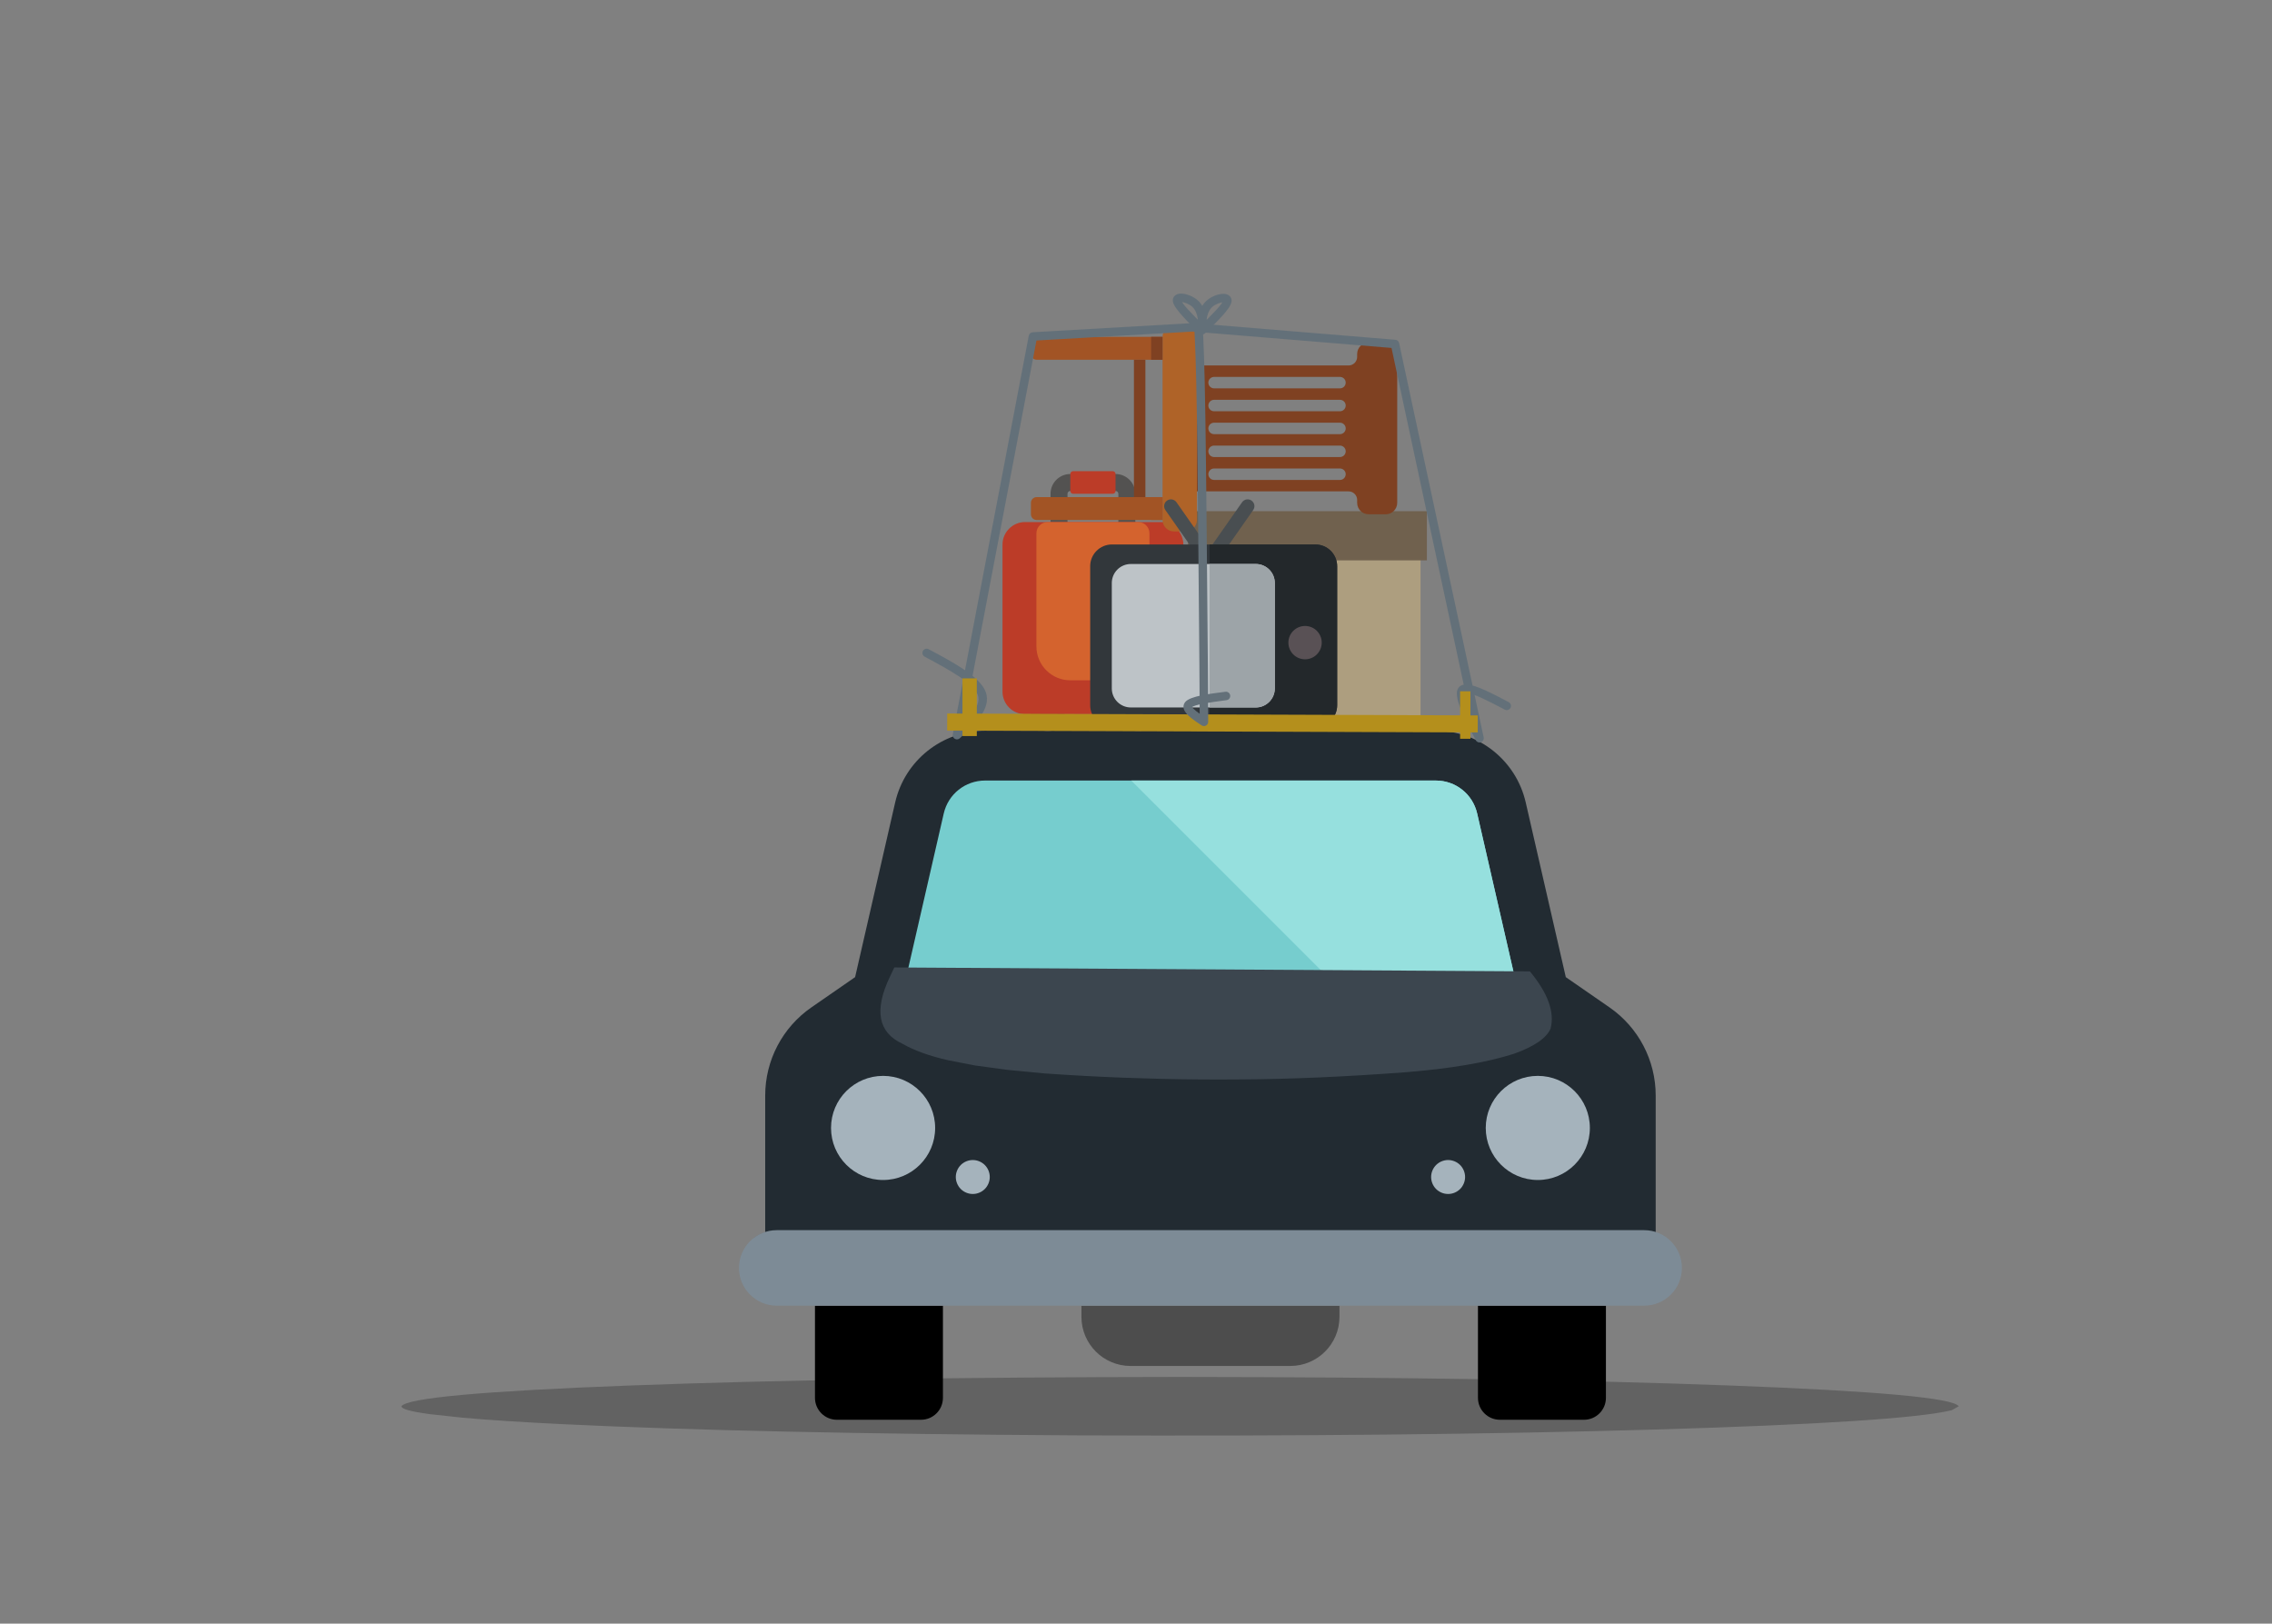 <svg xmlns="http://www.w3.org/2000/svg" xmlns:xlink="http://www.w3.org/1999/xlink" version="1.1" width="1605px" height="1147px" viewBox="-263 490 1605 1147">
    <rect x="-263" y="490" width="1605" height="1147" fill="#808080" stroke="none"/>
    <g id="layer1">
    
    <g style="fill:rgb(227,237,242); fill-opacity:0.996; stroke-linejoin: miter">
    <path d="M309.312,875.428L309.312,875.429L309.312,875.428L309.312,875.428L309.312,875.429L309.312,875.428L309.312,875.428Q309.312,875.428,309.312,875.428 Z"/>
    </g>
    <g style="fill:rgb(0,0,0); fill-opacity:0.094; stroke-linejoin: miter">
    <path d="M277.556,1360.299C274.565,1361.259,271.803,1362.732,269.375,1364.615Q273.471,1365.394,277.562,1366.172L277.562,1360.299 Z"/>
    </g>
    <g style="fill:rgb(0,0,0); fill-opacity:0.235; stroke-linejoin: miter">
    <path d="M1120.698,1483.448L1115.677,1486.261Q1079.976,1494.763,906.758,1499.86Q732.34,1504.953,495.981,1503.991Q270.406,1502.645,135.162,1496.116Q91.828,1494.006,63.774,1491.518L40.196,1488.96Q20.765,1486.319,20.547,1483.448Q26.445,1474.639,181.66,1468.789Q336.875,1462.939,570.623,1462.716Q804.37,1462.939,959.585,1468.788Q1114.8,1474.638,1120.698,1483.448"/>
    </g>
    <g style="fill:rgb(0,0,0); fill-opacity:0.996; stroke-linejoin: miter">
    <path d="M343.863,1418.901L369.26,1443.702L394.657,1468.503L343.863,1418.901"/>
    </g>
    <g style="fill:rgb(34,43,50); fill-opacity:1.0; stroke-linejoin: miter">
    <path d="M874.002,1201.658L843.12,1180.285L814.804,1056.838C808.01,1027.217,781.65,1006.219,751.26,1006.219L432.928,1006.22C402.538,1006.219,376.179,1027.216,369.383,1056.837L341.067,1180.284L310.185,1201.658C289.754,1215.798,277.561,1239.065,277.561,1263.91L277.562,1408.724L906.626,1408.726L906.626,1263.911C906.626,1239.063,894.432,1215.798,874.002,1201.658 Z"/>
    </g>
    <g style="fill:rgb(118,205,206); fill-opacity:1.0; stroke-linejoin: miter">
    <path d="M807.03,1180.285L377.166,1180.286L403.676,1064.712C406.826,1050.993,418.85,1041.399,432.937,1041.399L751.258,1041.401C765.345,1041.399,777.369,1050.993,780.519,1064.712L807.03,1180.285 Z"/>
    </g>
    <g style="fill:rgb(0,0,0); fill-opacity:1.0; stroke-linejoin: miter">
    <path d="M312.716,1412.373L312.716,1477.476C312.716,1486.037,319.656,1492.977,328.216,1492.977L387.613,1492.978C396.174,1492.977,403.114,1486.037,403.114,1477.476L403.114,1412.373"/>
    </g>
    <g style="fill:rgb(0,0,0); fill-opacity:1.0; stroke-linejoin: miter">
    <path d="M781.072,1412.373L781.072,1477.476C781.072,1486.037,788.011,1492.977,796.573,1492.977L855.969,1492.978C864.53,1492.977,871.47,1486.037,871.47,1477.476L871.47,1412.373"/>
    </g>
    <g style="fill:rgb(77,77,77); fill-opacity:1.0; stroke-linejoin: miter">
    <path d="M683.229,1412.373L683.229,1420.263C683.229,1439.428,667.693,1454.964,648.528,1454.964L535.658,1454.966C516.493,1454.965,500.957,1439.428,500.957,1420.263L500.957,1412.373"/>
    </g>
    <g style="fill:rgb(165,179,188); fill-opacity:1.0; stroke-linejoin: miter">
    <path d="M397.611,1286.816C397.611,1307.127,381.146,1323.592,360.835,1323.592C340.524,1323.592,324.059,1307.127,324.059,1286.816C324.059,1266.505,340.524,1250.04,360.835,1250.039C381.146,1250.039,397.611,1266.505,397.611,1286.816 Z"/>
    </g>
    <g style="fill:rgb(165,179,188); fill-opacity:1.0; stroke-linejoin: miter">
    <path d="M860.121,1286.816C860.121,1307.127,843.656,1323.592,823.345,1323.592C803.035,1323.592,786.569,1307.127,786.569,1286.816C786.569,1266.506,803.035,1250.04,823.345,1250.04C843.656,1250.04,860.122,1266.505,860.121,1286.816 Z"/>
    </g>
    <g style="fill:rgb(165,179,188); fill-opacity:1.0; stroke-linejoin: miter">
    <path d="M424.207,1333.466C423.424,1333.466,422.624,1333.385,421.856,1333.242C421.089,1333.082,420.338,1332.858,419.618,1332.555C418.882,1332.25,418.195,1331.883,417.539,1331.451C416.884,1331.003,416.276,1330.507,415.715,1329.964C415.171,1329.404,414.661,1328.797,414.228,1328.141C413.796,1327.485,413.428,1326.782,413.125,1326.062C412.822,1325.343,412.598,1324.591,412.437,1323.824C412.277,1323.04,412.199,1322.257,412.199,1321.473C412.199,1318.323,413.494,1315.237,415.715,1312.999C416.276,1312.439,416.882,1311.943,417.539,1311.512C418.196,1311.08,418.882,1310.696,419.618,1310.409C420.338,1310.104,421.089,1309.881,421.856,1309.721C423.407,1309.418,424.99,1309.418,426.541,1309.721C427.307,1309.881,428.06,1310.104,428.778,1310.409C429.514,1310.696,430.203,1311.08,430.859,1311.512C431.512,1311.943,432.122,1312.439,432.681,1312.999C434.92,1315.237,436.199,1318.323,436.199,1321.473C436.199,1322.257,436.119,1323.04,435.959,1323.824C435.799,1324.591,435.575,1325.343,435.272,1326.062C434.968,1326.782,434.6,1327.485,434.168,1328.141C433.737,1328.797,433.225,1329.404,432.681,1329.964C432.122,1330.507,431.514,1331.003,430.859,1331.451C430.203,1331.883,429.514,1332.25,428.778,1332.555C428.06,1332.858,427.307,1333.082,426.541,1333.242C425.774,1333.385,424.974,1333.466,424.207,1333.466 Z"/>
    </g>
    <g style="fill:rgb(165,179,188); fill-opacity:1.0; stroke-linejoin: miter">
    <path d="M759.988,1333.466C759.205,1333.466,758.405,1333.386,757.638,1333.242C756.87,1333.082,756.119,1332.858,755.399,1332.554C754.664,1332.251,753.976,1331.883,753.321,1331.451C752.665,1331.02,752.057,1330.508,751.496,1329.964C749.274,1327.726,747.98,1324.639,747.98,1321.473C747.98,1318.324,749.275,1315.237,751.496,1312.999C752.057,1312.44,752.663,1311.944,753.321,1311.512C753.978,1311.081,754.664,1310.696,755.399,1310.409C756.119,1310.105,756.87,1309.881,757.638,1309.721C759.189,1309.401,760.772,1309.401,762.323,1309.721C763.089,1309.881,763.842,1310.105,764.56,1310.409C765.295,1310.696,765.984,1311.08,766.64,1311.512C767.294,1311.943,767.903,1312.44,768.463,1312.999C769.022,1313.559,769.518,1314.166,769.95,1314.822C770.383,1315.477,770.749,1316.165,771.053,1316.884C771.355,1317.62,771.581,1318.372,771.741,1319.139C771.902,1319.907,771.98,1320.69,771.98,1321.473C771.98,1322.257,771.9,1323.056,771.741,1323.824C771.581,1324.592,771.357,1325.343,771.053,1326.062C770.749,1326.782,770.382,1327.486,769.95,1328.141C769.518,1328.797,769.022,1329.405,768.463,1329.964C767.903,1330.508,767.295,1331.02,766.64,1331.451C765.984,1331.883,765.295,1332.251,764.56,1332.554C763.842,1332.858,763.089,1333.082,762.323,1333.242C761.555,1333.386,760.756,1333.466,759.988,1333.466 Z"/>
    </g>
    <g style="fill:rgb(125,139,150); fill-opacity:1.0; stroke-linejoin: miter">
    <path d="M898.479,1412.373L285.707,1412.375C270.977,1412.373,259.036,1400.432,259.036,1385.702L259.036,1385.704C259.036,1370.973,270.977,1359.032,285.707,1359.031L898.479,1359.033C913.209,1359.031,925.149,1370.972,925.149,1385.702L925.149,1385.704C925.149,1400.432,913.209,1412.373,898.479,1412.373 Z"/>
    </g>
    <g style="fill:rgb(150,224,222); fill-opacity:1.0; stroke-linejoin: miter">
    <path d="M807.03,1180.285L675.02,1180.286L536.134,1041.399L751.258,1041.401C765.345,1041.399,777.369,1050.993,780.519,1064.712L807.03,1180.285 Z"/>
    </g>
    <g style="fill:rgb(255,255,255); fill-opacity:1.0; stroke-linejoin: miter">
    <path d="M462.686,1518.402L462.686,1518.403L462.686,1518.404L450.328,1518.403L450.328,1518.402 Z"/>
    </g>
    <g style="fill:rgb(60,70,79); fill-opacity:1.0; stroke-linejoin: miter">
    <path d="M368.78,1173.44L365.469,1180.391Q348.919,1215.429,374.34,1227.253Q386.726,1234.43,406.929,1239.03L425.988,1242.717L448.794,1245.803L474.942,1248.309Q502.668,1250.256,530.35,1251.322L558.02,1252.168Q585.679,1252.795,613.293,1252.541Q665.53,1252.284,729.553,1247.505Q777.466,1243.681,806.353,1234.477Q828.171,1226.65,832.395,1216.574Q836.844,1199.227,817.747,1176.217L368.78,1173.44"/>
    </g>
    <g style="fill:rgb(118,205,206); fill-opacity:0.996; stroke-linejoin: miter">
    <path d="M314.404,1515.218L314.404,1515.219L314.404,1515.22L314.404,1515.218"/>
    </g>
    <g>
    <g style="fill:rgb(83,82,81); fill-opacity:1.0; stroke-linejoin: miter">
    <path d="M479.129,874.762L479.129,838.827C479.129,831.121,485.398,824.852,493.103,824.852L525.046,824.852C532.751,824.852,539.021,831.121,539.021,838.827L539.021,874.762L527.042,874.762L527.042,838.827C527.042,837.726,526.146,836.83,525.046,836.83L493.104,836.831C492.003,836.83,491.107,837.726,491.107,838.827L491.107,874.762L479.129,874.762 Z M489.111,994.546C489.111,987.93,483.748,982.567,477.132,982.567C470.517,982.567,465.154,987.93,465.154,994.546C465.154,1001.161,470.517,1006.524,477.132,1006.524C483.748,1006.524,489.111,1001.161,489.111,994.546 Z M552.996,994.546C552.996,987.93,547.633,982.567,541.017,982.567C534.401,982.567,529.039,987.93,529.039,994.545C529.039,1001.161,534.402,1006.524,541.017,1006.524C547.633,1006.524,552.996,1001.161,552.996,994.546 Z"/>
    </g>
    <g style="fill:rgb(188,60,40); fill-opacity:1.0; stroke-linejoin: miter">
    <path d="M523.049,838.827L495.1,838.827C493.997,838.827,493.104,837.933,493.104,836.83L493.103,824.852C493.103,823.749,493.997,822.855,495.1,822.855L523.049,822.856C524.152,822.855,525.046,823.749,525.046,824.852L525.046,836.83C525.046,837.932,524.152,838.827,523.049,838.827 Z"/>
    </g>
    <g style="fill:rgb(188,60,40); fill-opacity:1.0; stroke-linejoin: miter">
    <path d="M572.959,874.761L572.96,978.574C572.96,987.395,565.809,994.546,556.988,994.546L461.161,994.546C452.341,994.546,445.19,987.395,445.19,978.574L445.19,874.762C445.19,865.941,452.341,858.791,461.161,858.79L556.988,858.791C565.809,858.79,572.959,865.941,572.959,874.761 Z"/>
    </g>
    <g style="fill:rgb(212,99,46); fill-opacity:1.0; stroke-linejoin: miter">
    <path d="M525.046,970.589L493.104,970.589C479.873,970.589,469.147,959.863,469.147,946.632L469.147,866.776C469.147,862.366,472.722,858.79,477.132,858.79L541.017,858.791C545.427,858.79,549.003,862.366,549.003,866.776L549.003,946.632C549.003,959.863,538.277,970.589,525.046,970.589 Z"/>
    </g>
    </g>
    <g style="fill:rgb(173,158,127); fill-opacity:1.0; stroke-linejoin: miter">
    <path d="M582.553,865.882L661.536,865.882L740.519,865.882Q740.519,936.092,740.519,1006.301Q661.536,1006.302,582.553,1006.302Q582.553,936.092,582.553,865.882"/>
    </g>
    <g style="fill:rgb(112,97,78); fill-opacity:1.0; stroke-linejoin: miter">
    <path d="M576.167,851.107L660.581,851.107L744.995,851.108Q744.995,868.478,744.995,885.848Q660.581,885.848,576.167,885.848Q576.167,868.478,576.167,851.107"/>
    </g>
    <g>
    <g style="fill:rgb(175,99,40); fill-opacity:1.0; stroke-linejoin: miter">
    <path d="M574.437,865.43C578.884,865.43,582.523,861.791,582.523,857.344L582.522,727.962C582.523,723.514,578.884,719.875,574.437,719.875L566.35,719.875C561.903,719.875,558.264,723.514,558.264,727.962L558.263,857.344C558.264,861.791,561.903,865.43,566.35,865.43L574.437,865.43 Z"/>
    </g>
    <g style="fill:rgb(162,84,37); fill-opacity:1.0; stroke-linejoin: miter">
    <path d="M469.314,841.171C467.091,841.171,465.271,842.99,465.271,845.214L465.271,853.301C465.271,855.524,467.091,857.344,469.314,857.344L558.264,857.344L558.263,841.171L469.314,841.171 Z"/>
    </g>
    <g style="fill:rgb(162,84,37); fill-opacity:1.0; stroke-linejoin: miter">
    <path d="M469.314,727.962C467.091,727.962,465.271,729.781,465.271,732.005L465.271,740.091C465.271,742.315,467.091,744.134,469.314,744.134L558.264,744.134L558.264,727.962L469.314,727.962 Z"/>
    </g>
    <g style="fill:rgb(162,84,37); fill-opacity:1.0; stroke-linejoin: miter">
    <path d="M558.264,841.171L558.264,857.344L550.177,857.344L550.177,841.171L558.264,841.171 Z M558.264,841.171L558.264,857.344L550.177,857.344L550.177,841.171L558.264,841.171 Z M558.264,841.171L558.264,857.344L550.177,857.344L550.177,841.171L558.264,841.171 Z M558.264,841.171L558.264,857.344L550.177,857.344L550.177,841.171L558.264,841.171 Z"/>
    </g>
    <g style="fill:rgb(127,65,34); fill-opacity:1.0; stroke-linejoin: miter">
    <path d="M558.264,727.962L558.264,744.134L550.177,744.134L550.177,727.962L558.264,727.962 Z M558.264,727.962L558.264,744.134L550.177,744.134L550.177,727.962L558.264,727.962 Z M558.264,727.962L558.264,744.134L550.177,744.134L550.177,727.962L558.264,727.962 Z M558.264,727.962L558.264,744.134L550.177,744.134L550.177,727.962L558.264,727.962 Z"/>
    </g>
    <g style="fill:rgb(127,65,34); fill-opacity:1.0; stroke-linejoin: miter">
    <path d="M546.134,744.135L546.134,841.171L538.048,841.171L538.048,744.135L546.134,744.135 Z M546.134,744.135L546.134,841.171L538.048,841.171L538.048,744.135L546.134,744.135 Z M546.134,744.135L546.134,841.171L538.048,841.171L538.048,744.135L546.134,744.135 Z M546.134,744.135L546.134,841.171L538.048,841.171L538.048,744.135L546.134,744.135 Z"/>
    </g>
    <g style="fill:rgb(127,65,34); fill-opacity:1.0; stroke-linejoin: miter">
    <path d="M724.033,845.215L724.033,740.091C724.033,735.626,720.413,732.005,715.947,732.005L703.818,732.005C699.352,732.005,695.731,735.626,695.731,740.091L695.731,742.113C695.731,745.462,693.016,748.178,689.667,748.178L586.566,748.177L582.523,748.178L582.522,756.264L582.523,764.35L582.522,772.437L582.523,780.523L582.522,788.61L582.523,796.696L582.522,804.782L582.523,812.869L582.522,820.955L582.523,829.042L582.522,833.085L582.523,837.128L689.667,837.128C693.016,837.128,695.731,839.843,695.731,843.193L695.731,845.215C695.731,849.68,699.352,853.301,703.818,853.301L715.947,853.301C720.413,853.301,724.033,849.68,724.033,845.215 Z M590.609,824.998C590.609,822.765,592.419,820.955,594.652,820.955L683.602,820.955C685.835,820.955,687.645,822.766,687.645,824.999C687.645,827.231,685.835,829.042,683.602,829.042L594.652,829.041C592.419,829.041,590.609,827.231,590.609,824.998 Z M590.609,808.825C590.609,806.593,592.419,804.782,594.652,804.782L683.602,804.783C685.835,804.783,687.645,806.593,687.645,808.826C687.645,811.059,685.835,812.869,683.602,812.869L594.652,812.869C592.419,812.869,590.609,811.058,590.609,808.825 Z M590.609,792.653C590.609,790.42,592.419,788.609,594.652,788.609L683.602,788.61C685.835,788.61,687.645,790.42,687.645,792.653C687.645,794.886,685.835,796.696,683.602,796.696L594.652,796.696C592.419,796.696,590.609,794.885,590.609,792.653 Z M590.609,776.48C590.609,774.247,592.419,772.437,594.652,772.437L683.602,772.437C685.835,772.437,687.645,774.247,687.645,776.48C687.645,778.713,685.835,780.523,683.602,780.523L594.652,780.523C592.419,780.523,590.609,778.713,590.609,776.48 Z M590.609,760.307C590.609,758.074,592.419,756.264,594.652,756.264L683.602,756.264C685.835,756.264,687.645,758.074,687.645,760.307C687.645,762.54,685.835,764.35,683.602,764.35L594.652,764.35C592.419,764.35,590.609,762.54,590.609,760.307 Z"/>
    </g>
    </g>
    <g style="fill:rgb(73,78,81); fill-opacity:1.0; stroke-linejoin: miter">
    <path d="M588.939,882.936L588.939,882.937C586.769,884.456,583.777,883.929,582.257,881.758L560.241,850.315C558.721,848.144,559.248,845.152,561.419,843.632L561.419,843.633C563.59,842.112,566.582,842.639,568.102,844.811L590.118,876.254C591.638,878.424,591.111,881.416,588.939,882.936 Z"/>
    </g>
    <g style="fill:rgb(73,78,81); fill-opacity:1.0; stroke-linejoin: miter">
    <path d="M593.593,882.936L593.593,882.937C595.763,884.456,598.755,883.929,600.275,881.758L622.291,850.315C623.811,848.144,623.284,845.152,621.113,843.632L621.113,843.633C618.942,842.113,615.95,842.64,614.43,844.811L592.414,876.254C590.895,878.424,591.422,881.416,593.593,882.936 Z"/>
    </g>
    <g style="fill:rgb(50,55,59); fill-opacity:1.0; stroke-linejoin: miter">
    <path d="M522.515,1003.578L666.228,1003.579C674.722,1003.578,681.609,996.691,681.609,988.197L681.609,890.006C681.609,881.512,674.722,874.625,666.228,874.625L522.515,874.626C514.021,874.625,507.134,881.512,507.134,890.006L507.134,988.197C507.134,996.691,514.021,1003.578,522.515,1003.578 Z"/>
    </g>
    <g style="fill:rgb(35,40,43); fill-opacity:1.0; stroke-linejoin: miter">
    <path d="M666.228,874.625L591.464,874.626L591.464,1003.578L666.228,1003.579C674.722,1003.578,681.609,996.691,681.609,988.197L681.609,890.006C681.609,881.512,674.722,874.625,666.228,874.625 Z"/>
    </g>
    <g style="fill:rgb(35,40,43); fill-opacity:1.0; stroke-linejoin: miter">
    <path d="M670.704,906.903C670.704,913.407,665.432,918.68,658.927,918.68C652.423,918.68,647.15,913.407,647.15,906.903C647.15,900.399,652.423,895.126,658.927,895.126C665.432,895.126,670.704,900.399,670.704,906.903 Z"/>
    </g>
    <g style="fill:rgb(89,81,85); fill-opacity:1.0; stroke-linejoin: miter">
    <path d="M670.704,943.979C670.704,950.483,665.432,955.756,658.927,955.756C652.423,955.756,647.15,950.483,647.15,943.979C647.15,937.475,652.423,932.202,658.927,932.202C665.432,932.202,670.704,937.475,670.704,943.979 Z"/>
    </g>
    <g style="fill:rgb(189,195,199); fill-opacity:1.0; stroke-linejoin: miter">
    <path d="M535.85,989.779L624.105,989.78C631.532,989.779,637.554,983.758,637.554,976.329L637.554,901.874C637.554,894.447,631.533,888.424,624.105,888.424L535.85,888.425C528.423,888.424,522.401,894.446,522.401,901.874L522.401,976.329C522.401,983.758,528.422,989.779,535.85,989.779 Z"/>
    </g>
    <g style="fill:rgb(157,164,168); fill-opacity:1.0; stroke-linejoin: miter">
    <path d="M624.105,888.424L591.464,888.425L591.464,989.779L624.105,989.78C631.532,989.779,637.554,983.758,637.554,976.329L637.554,901.874C637.554,894.446,631.533,888.424,624.105,888.424 Z"/>
    </g>
    <g style="fill:rgb(99,112,121); fill-opacity:1.0; stroke-linejoin: miter">
    <path d="M393.023,948.624L393.023,948.624C410.034,957.743,429.274,967.819,433.342,978.863L433.342,978.863C437.764,990.865,424.765,1002.42,415.05,1011.521C414.105,1012.407,412.697,1012.583,411.563,1011.959C410.429,1011.334,409.825,1010.051,410.068,1008.779L410.068,1008.779L463.749,727.142C464.006,725.794,465.146,724.794,466.516,724.716L466.516,724.716L579.409,718.25C579.547,718.242,579.687,718.243,579.825,718.255L579.825,718.255L722.706,730.021C724.02,730.13,725.108,731.086,725.384,732.375L725.384,732.375L785.108,1010.891C785.422,1012.356,784.604,1013.828,783.193,1014.334C781.782,1014.839,780.215,1014.223,779.527,1012.891L779.527,1012.891C772.707,999.697,763.769,983.195,766.718,976.862L766.718,976.862C766.92,976.429,767.18,976.007,767.507,975.618L767.508,975.618C768.045,974.979,768.696,974.507,769.397,974.178L769.397,974.178C770.649,973.591,772.02,973.475,773.263,973.54L773.263,973.54C779.887,973.884,791.944,980.309,802.8,986.014C804.262,986.782,804.824,988.59,804.056,990.052C803.288,991.514,801.479,992.077,800.017,991.308L800.017,991.308C788.352,985.178,777.888,979.77,772.952,979.513L772.952,979.513C772.235,979.476,771.962,979.582,771.937,979.593L771.937,979.593C771.946,979.589,772.014,979.552,772.085,979.468L772.085,979.468C772.124,979.421,772.14,979.389,772.141,979.387L772.141,979.387C770.819,982.225,776.771,994.532,784.841,1010.145L779.26,1012.145L719.536,733.629L722.215,735.982L579.334,724.216L579.751,724.221L466.858,730.687L469.624,728.262L415.943,1009.899L410.961,1007.156C422.342,996.495,430.44,988.288,427.73,980.93L427.73,980.93C424.666,972.614,408.546,963.732,390.197,953.895C388.741,953.115,388.194,951.302,388.974,949.846C389.755,948.391,391.567,947.843,393.023,948.624 Z"/>
    </g>
    <g style="fill:rgb(180,143,28); fill-opacity:1.0; stroke-linejoin: miter">
    <path d="M768.46,978.358L772.11,978.358L775.761,978.358Q775.761,995.137,775.761,1011.916Q772.11,1011.916,768.46,1011.916Q768.46,995.137,768.46,978.358"/>
    </g>
    <g style="fill:rgb(180,143,28); fill-opacity:1.0; stroke-linejoin: miter">
    <path d="M416.912,969.237L421.979,969.236L427.047,969.235Q427.051,989.61,427.055,1009.985Q421.987,1009.986,416.92,1009.987Q416.916,989.612,416.912,969.237"/>
    </g>
    <g style="fill:rgb(180,143,28); fill-opacity:1.0; stroke-linejoin: miter">
    <path d="M406.103,1006.091L593.505,1006.757L780.903,1007.423Q780.924,1001.405,780.946,995.388Q593.548,994.722,406.146,994.057Q406.124,1000.074,406.103,1006.091"/>
    </g>
    <g style="fill:rgb(99,112,121); fill-opacity:1.0; stroke-linejoin: miter">
    <path d="M586.558,719.216L586.558,719.216C587.23,732.249,587.901,745.272,588.518,785.414L588.518,785.39L588.518,785.404L588.519,785.428C589.135,825.526,589.699,892.787,590.263,959.968L590.263,959.975L590.505,999.934C590.512,1001.042,589.905,1002.063,588.929,1002.587C587.952,1003.111,586.766,1003.052,585.846,1002.434L585.846,1002.434C581.199,999.309,574.263,994.917,573.205,990.611L573.206,990.612C572.865,989.225,573.034,987.73,573.931,986.395L573.931,986.395C574.053,986.214,574.181,986.046,574.321,985.882L574.321,985.882L574.326,985.875L574.332,985.868C577.914,981.68,591.752,980.112,602.686,978.685C604.324,978.471,605.825,979.625,606.039,981.263C606.253,982.901,605.098,984.402,603.461,984.615L603.461,984.615C590.531,986.304,580.505,987.853,578.878,989.756L578.884,989.749L578.878,989.755L578.878,989.756C578.879,989.755,578.885,989.747,578.894,989.734L578.894,989.733C579.03,989.532,579.034,989.266,579.014,989.185L579.014,989.185C579.36,990.592,583.128,993.398,589.184,997.47L584.524,999.97L584.281,960.011L584.281,960.019C583.718,892.837,583.154,825.581,582.538,785.52L582.539,785.543L582.538,785.529L582.538,785.506C581.922,745.438,581.253,732.48,580.585,719.524C580.5,717.875,581.768,716.469,583.417,716.384C585.067,716.298,586.473,717.567,586.558,719.216 Z"/>
    </g>
    <g style="fill:rgb(99,112,121); fill-opacity:1.0; stroke-linejoin: miter">
    <path d="M589.163,723.017L589.163,723.017L589.163,723.017C589.163,724.222,588.441,725.31,587.329,725.775C586.218,726.241,584.936,725.995,584.077,725.15L584.077,725.15C576.186,717.396,566.433,708.057,565.594,703.131L565.594,703.131C565.558,702.919,565.531,702.696,565.52,702.465L565.52,702.465C565.402,700.018,566.972,698.441,568.729,697.814L568.729,697.814C569.442,697.56,570.179,697.449,570.867,697.416L570.867,697.416C571.029,697.408,571.19,697.405,571.351,697.405L571.351,697.405C574.967,697.405,579.96,699.293,583.26,702.287L583.26,702.287C588.793,707.305,589.362,715.233,589.929,721.464C590.079,723.109,588.867,724.564,587.222,724.713C585.577,724.863,584.122,723.651,583.973,722.006L583.973,722.006C583.343,715.09,582.717,709.87,579.242,706.717L579.242,706.717C576.961,704.649,573.375,703.386,571.351,703.386L571.351,703.386C571.281,703.386,571.216,703.387,571.156,703.39L571.156,703.39C570.88,703.404,570.754,703.442,570.74,703.448L570.74,703.448C570.899,703.391,571.53,702.915,571.495,702.176L571.495,702.176C571.493,702.143,571.49,702.125,571.49,702.126L571.49,702.126C571.904,704.553,579.155,711.927,588.269,720.885L583.182,723.018L583.182,723.017C583.182,721.366,584.521,720.027,586.173,720.027C587.824,720.027,589.163,721.366,589.163,723.017 Z"/>
    </g>
    <g style="fill:rgb(99,112,121); fill-opacity:1.0; stroke-linejoin: miter">
    <path d="M583.38,723.2L583.38,723.2L583.38,723.201C583.38,724.405,584.103,725.493,585.214,725.959C586.325,726.425,587.607,726.178,588.467,725.333L588.467,725.333C596.357,717.579,606.11,708.24,606.95,703.314L606.95,703.314C606.986,703.102,607.012,702.879,607.023,702.649L607.023,702.649C607.142,700.202,605.571,698.625,603.814,697.997L603.814,697.997C603.102,697.743,602.365,697.632,601.676,697.599L601.676,697.599C601.515,697.591,601.354,697.588,601.192,697.588L601.192,697.588C597.577,697.588,592.583,699.477,589.283,702.47L589.283,702.47C583.751,707.488,583.181,715.416,582.614,721.648C582.465,723.292,583.677,724.747,585.322,724.897C586.966,725.046,588.421,723.834,588.571,722.189L588.571,722.189C589.2,715.273,589.827,710.053,593.302,706.9L593.302,706.9C595.582,704.832,599.168,703.569,601.192,703.569L601.192,703.569C601.263,703.569,601.327,703.57,601.387,703.573L601.387,703.573C601.664,703.587,601.79,703.626,601.804,703.631L601.804,703.631C601.645,703.574,601.013,703.098,601.049,702.36L601.049,702.36C601.051,702.326,601.054,702.308,601.053,702.309L601.053,702.309C600.64,704.736,593.389,712.11,584.274,721.068L589.361,723.201L589.361,723.2C589.361,721.549,588.022,720.21,586.37,720.21C584.719,720.21,583.38,721.549,583.38,723.2 Z"/>
    </g>
    </g>
    </svg>